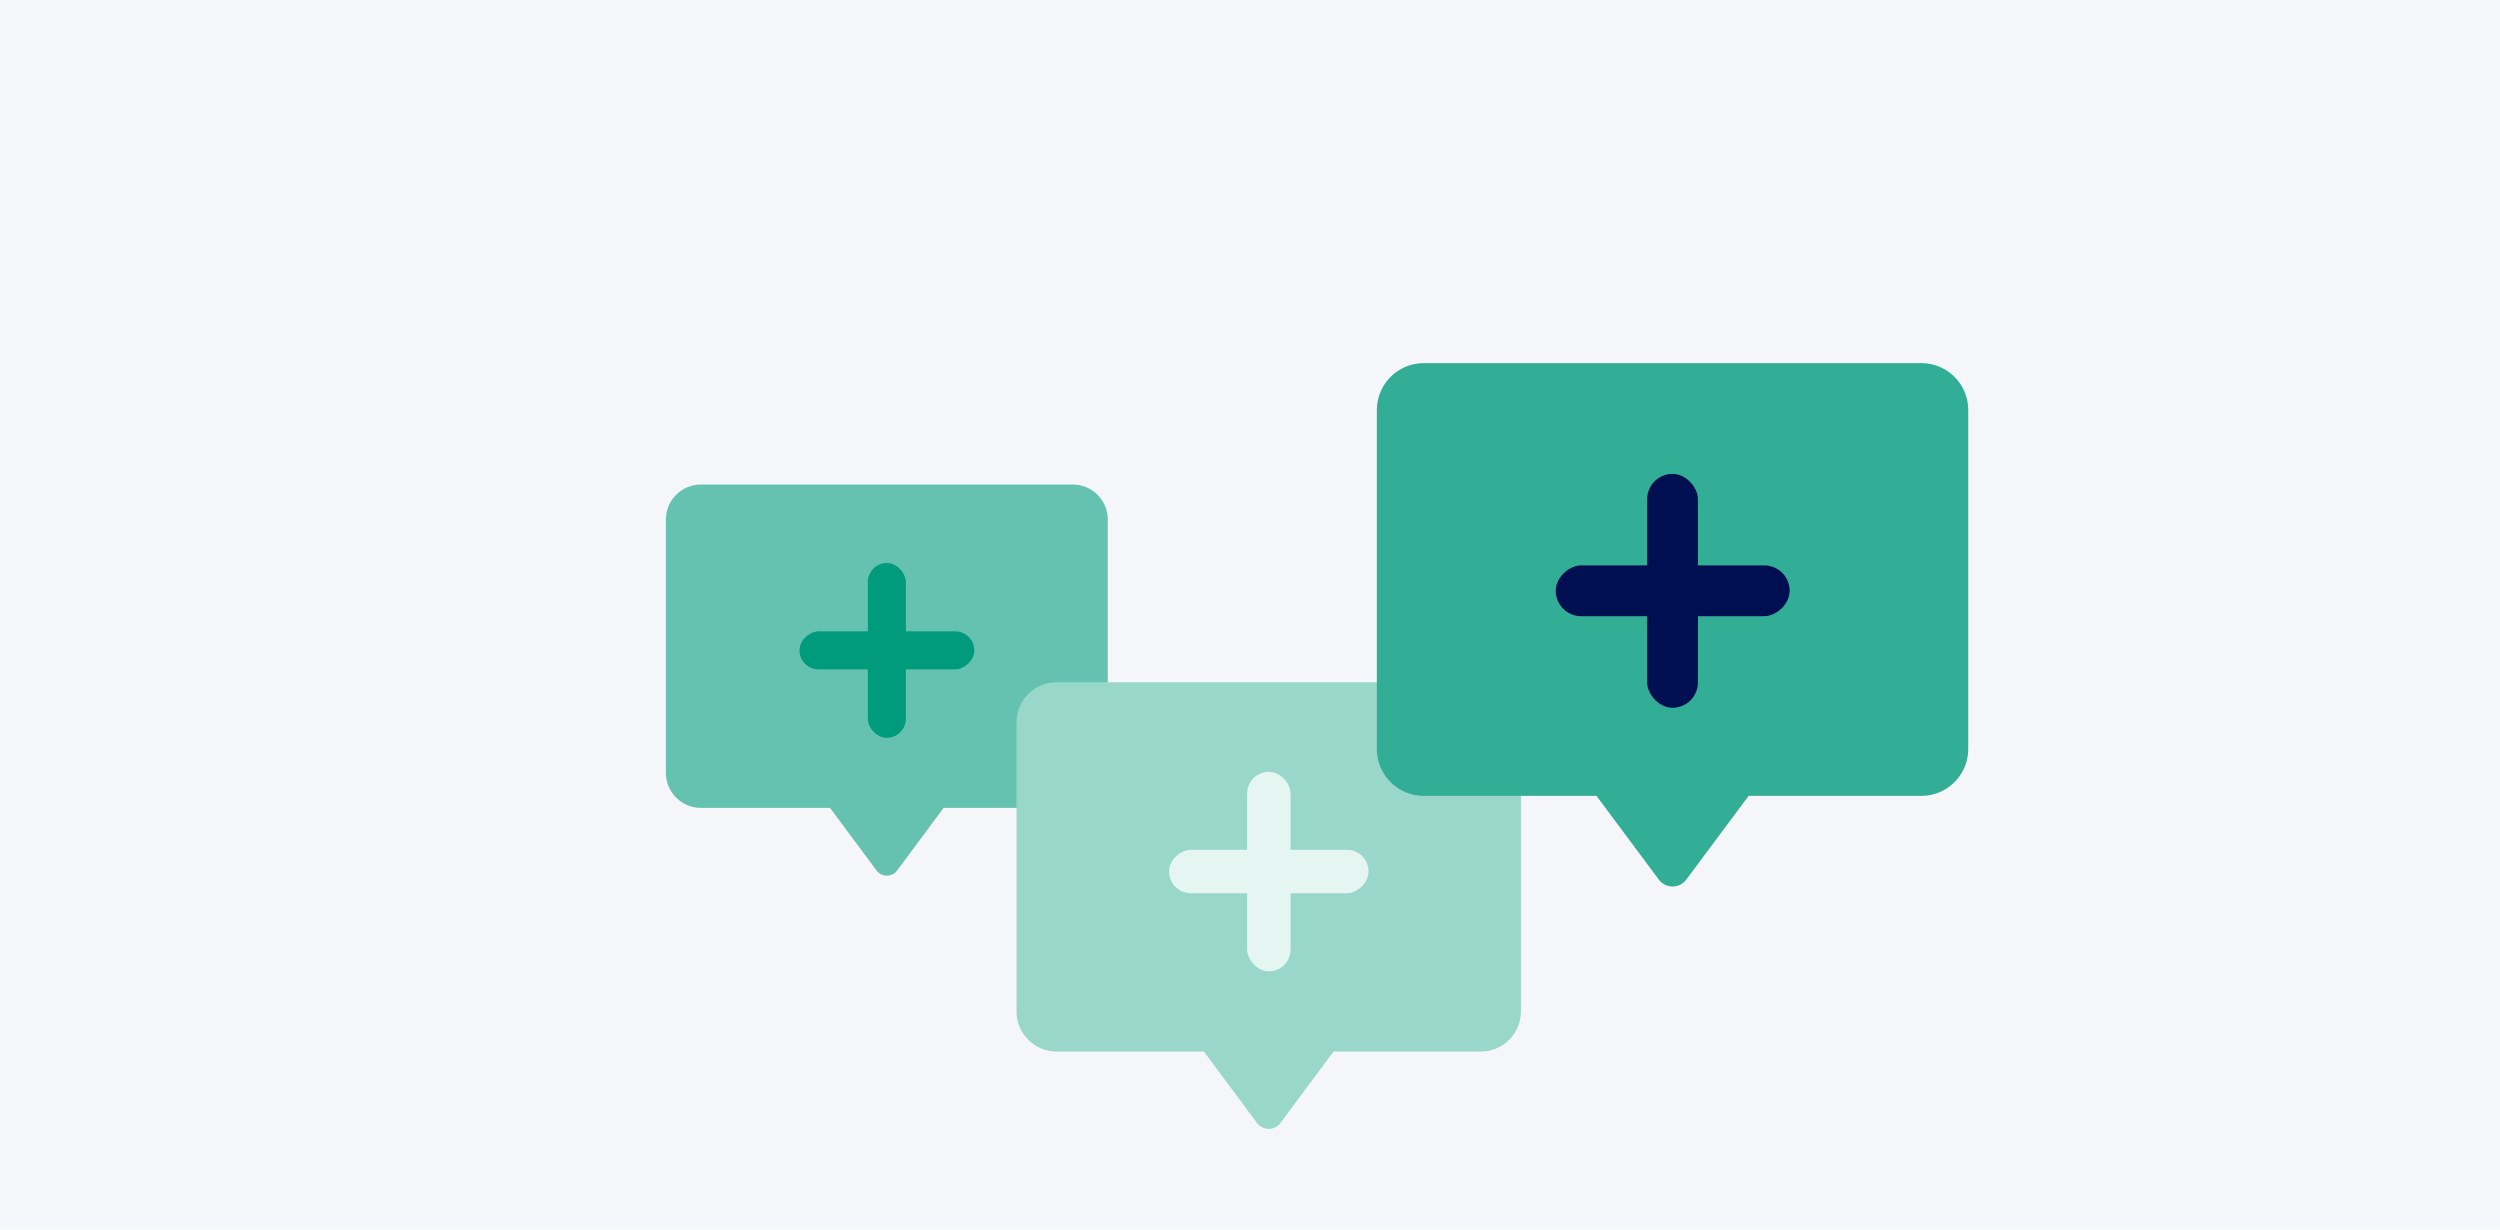 <?xml version="1.0" encoding="UTF-8"?>
<svg xmlns="http://www.w3.org/2000/svg" viewBox="0 0 244 120">
  <g id="Hintergrund">
    <rect width="244" height="120" fill="#f4f6f9" stroke-width="0"></rect>
  </g>
  <g id="Design">
    <g>
      <path d="m104.7,47.29h-36.29c-1.89,0-3.42,1.53-3.42,3.42v24.72c0,1.89,1.53,3.42,3.42,3.42h12.6l4.54,6.11c.5.67,1.51.67,2.01,0l4.54-6.11h12.6c1.89,0,3.42-1.53,3.42-3.42v-24.72c0-1.89-1.53-3.42-3.42-3.42Z" fill="#66c2b0" stroke-width="0"></path>
      <g>
        <rect x="84.7" y="54.95" width="3.71" height="17.06" rx="1.86" ry="1.86" fill="#009a7c" stroke-width="0"></rect>
        <rect x="84.7" y="54.95" width="3.71" height="17.06" rx="1.86" ry="1.86" transform="translate(23.08 150.03) rotate(-90)" fill="#009a7c" stroke-width="0"></rect>
      </g>
    </g>
    <g>
      <path d="m144.55,66.59h-41.43c-2.16,0-3.91,1.75-3.91,3.91v28.22c0,2.16,1.75,3.91,3.91,3.91h14.38l5.18,6.97c.57.77,1.72.77,2.29,0l5.18-6.97h14.38c2.16,0,3.91-1.75,3.91-3.91v-28.22c0-2.16-1.75-3.91-3.91-3.91Z" fill="#99d7cb" stroke-width="0"></path>
      <g>
        <rect x="121.72" y="75.33" width="4.24" height="19.47" rx="2.12" ry="2.12" fill="#e5f5f2" stroke-width="0"></rect>
        <rect x="121.72" y="75.33" width="4.24" height="19.47" rx="2.12" ry="2.12" transform="translate(38.77 208.9) rotate(-90)" fill="#e5f5f2" stroke-width="0"></rect>
      </g>
    </g>
    <g>
      <path d="m187.52,35.44h-48.56c-2.53,0-4.58,2.05-4.58,4.58v33.08c0,2.53,2.05,4.58,4.58,4.58h16.86l6.08,8.17c.67.9,2.01.9,2.68,0l6.08-8.17h16.86c2.53,0,4.58-2.05,4.58-4.58v-33.08c0-2.53-2.05-4.58-4.58-4.58Z" fill="#33ae96" stroke-width="0"></path>
      <g>
        <rect x="160.76" y="46.25" width="4.96" height="22.83" rx="2.48" ry="2.48" fill="#000e52" stroke-width="0"></rect>
        <rect x="160.76" y="46.25" width="4.96" height="22.83" rx="2.48" ry="2.48" transform="translate(105.59 220.9) rotate(-90)" fill="#000e52" stroke-width="0"></rect>
      </g>
    </g>
  </g>
</svg>
